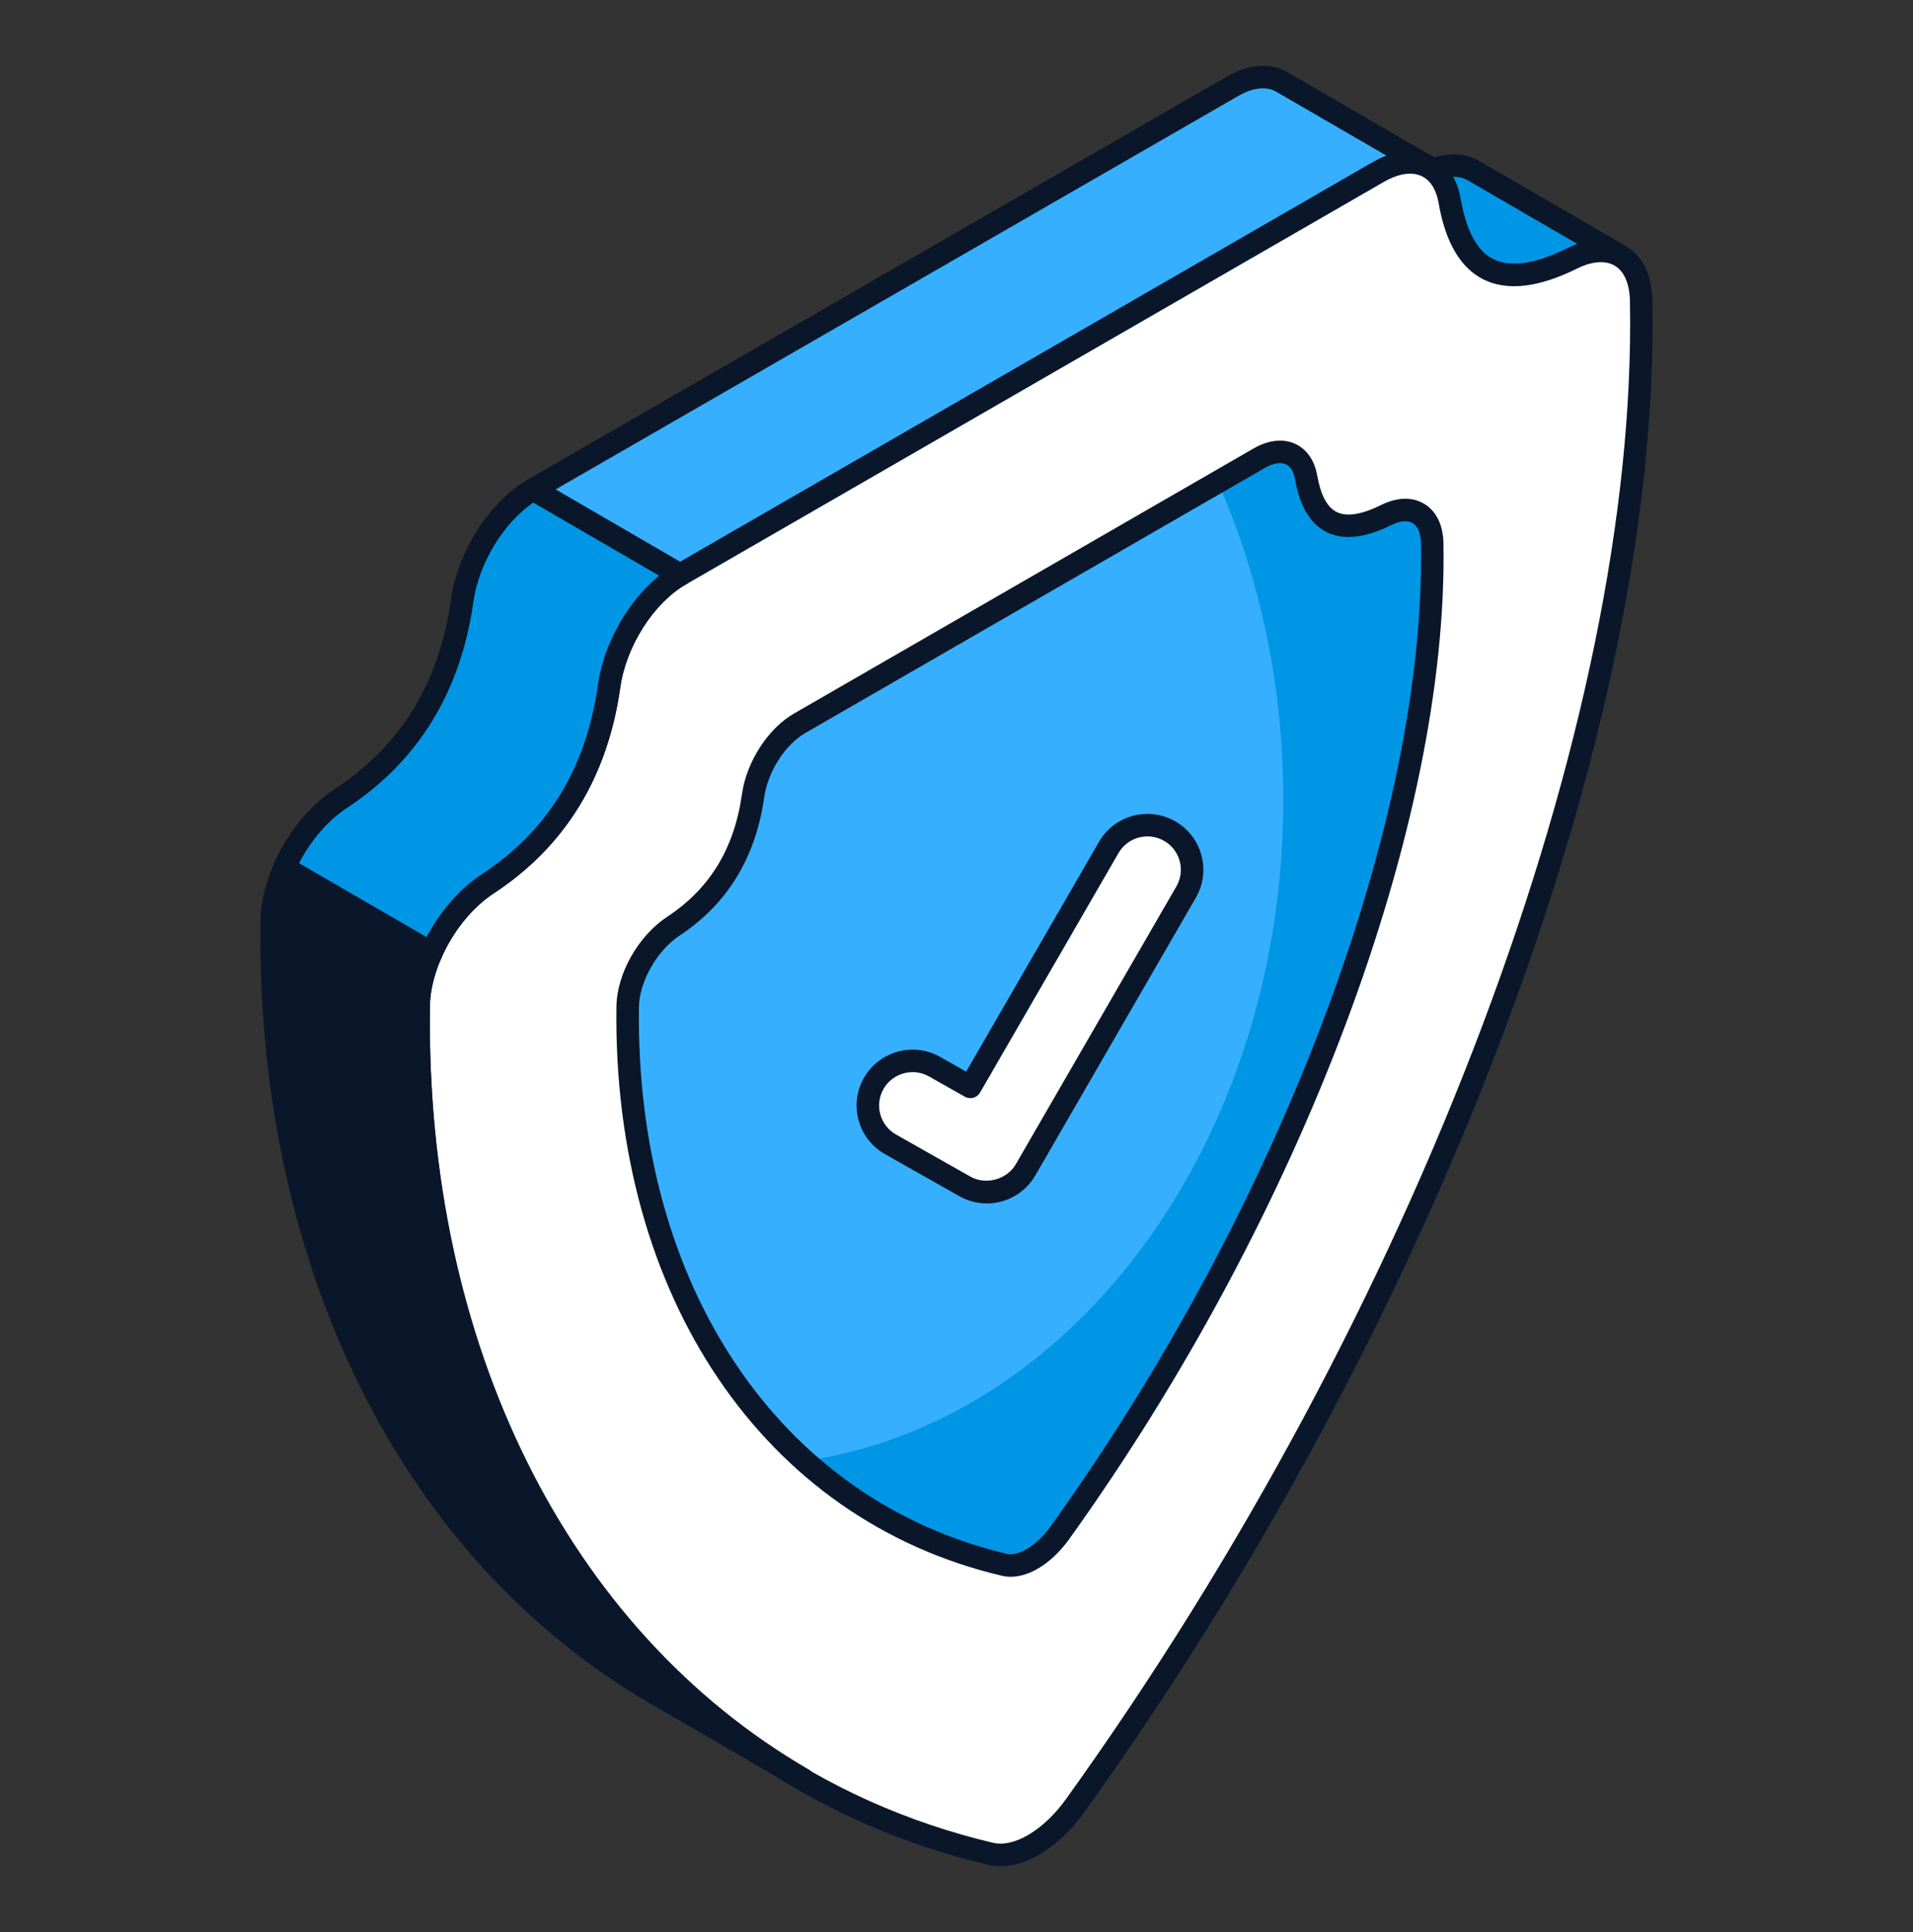 <svg width="100" height="101" viewBox="0 0 100 101" fill="none" xmlns="http://www.w3.org/2000/svg">
<rect x="0" y="0" width="100" height="101" fill="#333333" stroke="none"/>
<path d="M77.667 14.004L69.986 9.544C71.1 10.191 72.626 9.98 74.49 9.054C75.48 8.562 76.365 8.536 77.012 8.912L84.693 13.371C84.046 12.995 83.161 13.021 82.171 13.514C80.307 14.439 78.781 14.65 77.667 14.004Z" fill="#0096E6"/>
<path d="M79.145 14.963C78.481 14.963 77.889 14.813 77.372 14.512L69.697 10.057C69.694 10.056 69.692 10.055 69.691 10.053C69.409 9.89 69.314 9.531 69.478 9.25C69.64 8.969 69.999 8.869 70.281 9.037C71.176 9.556 72.504 9.384 74.228 8.527C75.371 7.959 76.464 7.914 77.307 8.403L84.983 12.86C84.985 12.862 84.987 12.862 84.989 12.864C85.27 13.027 85.365 13.387 85.202 13.667C85.038 13.947 84.679 14.045 84.398 13.881C83.911 13.6 83.213 13.654 82.433 14.041C81.195 14.655 80.097 14.963 79.145 14.963ZM72.588 10.376L77.962 13.496C78.857 14.015 80.184 13.845 81.909 12.987C82.093 12.896 82.275 12.818 82.456 12.754L76.717 9.421C76.224 9.136 75.527 9.194 74.751 9.582C73.975 9.967 73.253 10.231 72.588 10.376Z" fill="#0A172B"/>
<path d="M74.695 8.743C74.01 8.354 73.076 8.4 72.048 8.992L35.554 30.052L27.863 25.588L64.373 4.543C65.4 3.936 66.334 3.89 67.019 4.294L74.695 8.743Z" fill="#37AFFF"/>
<path d="M35.555 30.639C35.453 30.639 35.351 30.613 35.26 30.56L27.568 26.097C27.387 25.991 27.275 25.796 27.275 25.587C27.275 25.376 27.388 25.183 27.57 25.078L64.079 4.033C65.257 3.339 66.409 3.249 67.318 3.786L74.99 8.233C75.27 8.395 75.366 8.753 75.205 9.034C75.044 9.314 74.687 9.412 74.405 9.254C73.874 8.951 73.141 9.04 72.341 9.501L35.848 30.561C35.758 30.613 35.656 30.639 35.555 30.639ZM29.038 25.589L35.555 29.372L71.754 8.481C71.998 8.342 72.24 8.227 72.479 8.137L66.724 4.802C66.195 4.489 65.468 4.578 64.672 5.049L29.038 25.589Z" fill="#0A172B"/>
<path d="M72.052 8.996C73.901 7.93 75.446 8.604 75.78 10.503C76.468 14.507 78.751 15.214 82.171 13.515C84.179 12.517 85.755 13.437 85.791 15.736C86.224 38.472 74.016 69.585 56.224 94.364C55.565 95.287 54.793 96.004 54.019 96.45C53.245 96.897 52.468 97.073 51.801 96.915C33.937 92.703 21.592 75.752 21.885 52.597C21.918 50.258 23.484 47.526 25.491 46.208C28.91 43.962 31.171 40.635 31.844 35.846C32.166 33.568 33.702 31.116 35.551 30.05L72.052 8.996Z" fill="white"/>
<path d="M52.306 97.561C52.086 97.561 51.872 97.537 51.665 97.488C32.929 93.07 21.008 75.447 21.296 52.59C21.333 50.056 22.961 47.166 25.167 45.717C28.648 43.43 30.641 40.174 31.261 35.765C31.61 33.292 33.291 30.674 35.257 29.541L71.758 8.486C72.853 7.855 73.937 7.73 74.807 8.138C75.617 8.516 76.169 9.321 76.359 10.402C76.644 12.064 77.217 13.122 78.062 13.552C78.954 14.002 80.245 13.814 81.909 12.989C83.074 12.408 84.183 12.375 85.031 12.89C85.879 13.406 86.358 14.414 86.379 15.727C86.803 38.007 75.154 69.009 56.702 94.707C56.008 95.679 55.181 96.459 54.312 96.961C53.623 97.359 52.94 97.561 52.306 97.561ZM72.345 9.506L35.845 30.56C34.167 31.528 32.729 33.786 32.426 35.929C31.765 40.627 29.541 44.251 25.814 46.701C23.939 47.931 22.503 50.47 22.472 52.606C22.191 74.888 33.756 92.056 51.936 96.343C52.434 96.457 53.07 96.318 53.724 95.941C54.449 95.523 55.148 94.86 55.745 94.022C74.06 68.515 85.623 37.791 85.203 15.748C85.189 14.851 84.91 14.194 84.419 13.895C83.931 13.599 83.225 13.649 82.433 14.043C80.418 15.042 78.77 15.228 77.53 14.6C76.335 13.994 75.551 12.649 75.2 10.604C75.114 10.116 74.889 9.474 74.309 9.204C73.797 8.966 73.099 9.072 72.345 9.506Z" fill="#0A172B"/>
<path d="M65.821 23.956C67.033 23.256 68.048 23.694 68.275 24.944C68.727 27.573 70.232 28.035 72.479 26.918C73.791 26.276 74.829 26.879 74.867 28.379C75.143 43.346 67.104 63.825 55.411 80.12C54.973 80.731 54.462 81.205 53.952 81.499C53.441 81.793 52.932 81.908 52.497 81.801C40.739 79.032 32.611 67.878 32.812 52.636C32.83 51.104 33.861 49.308 35.184 48.43C37.429 46.955 38.916 44.768 39.363 41.62C39.571 40.12 40.58 38.515 41.803 37.81L65.821 23.956Z" fill="#37AFFF"/>
<path d="M74.866 28.372C75.146 43.351 67.097 63.82 55.404 80.121C54.968 80.728 54.455 81.21 53.956 81.505C53.443 81.785 52.929 81.91 52.493 81.801C48.569 80.868 45.035 79.017 42.093 76.372C56.167 74.319 67.081 59.62 67.081 41.811C67.081 35.791 65.836 30.129 63.656 25.199L65.82 23.954C67.034 23.255 68.046 23.69 68.28 24.95C68.732 27.579 70.226 28.03 72.484 26.91C73.791 26.272 74.835 26.879 74.866 28.372Z" fill="#0096E6"/>
<path d="M52.833 82.429C52.669 82.429 52.51 82.41 52.356 82.372C39.928 79.445 32.023 67.769 32.223 52.628C32.244 50.912 33.352 48.94 34.858 47.94C37.094 46.472 38.377 44.378 38.781 41.538C39.016 39.833 40.139 38.09 41.509 37.3L65.527 23.446C66.303 22.999 67.08 22.913 67.713 23.207C68.307 23.482 68.712 24.062 68.853 24.84C69.03 25.866 69.37 26.511 69.866 26.762C70.392 27.029 71.184 26.906 72.217 26.39C73.046 25.985 73.84 25.969 74.458 26.344C75.077 26.72 75.431 27.437 75.454 28.364C75.726 43.071 68.046 63.52 55.889 80.463C55.41 81.13 54.842 81.665 54.245 82.009C53.762 82.287 53.282 82.429 52.833 82.429ZM66.115 24.465L42.096 38.32C41.037 38.93 40.132 40.352 39.946 41.701C39.497 44.853 38.004 47.282 35.506 48.922C34.342 49.695 33.415 51.33 33.4 52.644C33.207 67.212 40.756 78.431 52.632 81.229C52.909 81.295 53.272 81.212 53.658 80.989C54.103 80.732 54.557 80.302 54.932 79.778C66.952 63.027 74.545 42.856 74.278 28.39C74.265 27.881 74.113 27.511 73.848 27.35C73.585 27.191 73.19 27.223 72.737 27.446C71.355 28.132 70.209 28.255 69.334 27.811C68.488 27.383 67.937 26.452 67.695 25.044C67.645 24.773 67.522 24.415 67.218 24.274C66.943 24.146 66.552 24.213 66.115 24.465Z" fill="#0A172B"/>
<path d="M25.491 46.208C28.91 43.962 31.17 40.634 31.844 35.845C32.166 33.568 33.702 31.116 35.551 30.049L27.87 25.59C26.021 26.656 24.485 29.108 24.163 31.386C23.489 36.175 21.229 39.502 17.81 41.748C16.575 42.559 15.511 43.906 14.864 45.366L22.548 49.82C23.195 48.362 24.258 47.017 25.491 46.208Z" fill="#0096E6"/>
<path d="M22.548 50.407C22.445 50.407 22.343 50.381 22.253 50.328L14.569 45.875C14.309 45.724 14.204 45.402 14.326 45.127C15.039 43.517 16.191 42.106 17.487 41.256C20.966 38.969 22.96 35.714 23.58 31.303C23.929 28.832 25.609 26.214 27.575 25.08C27.757 24.973 27.982 24.974 28.164 25.081L35.845 29.541C36.027 29.645 36.139 29.84 36.138 30.05C36.138 30.259 36.026 30.453 35.844 30.559C34.167 31.527 32.729 33.784 32.426 35.928C31.765 40.626 29.541 44.25 25.814 46.699C24.704 47.427 23.709 48.652 23.085 50.058C23.018 50.211 22.888 50.327 22.729 50.379C22.67 50.398 22.609 50.407 22.548 50.407ZM15.629 45.13L22.295 48.993C23.011 47.633 24.035 46.459 25.168 45.715C28.648 43.428 30.641 40.173 31.261 35.763C31.561 33.634 32.849 31.398 34.456 30.094L27.88 26.276C26.326 27.323 25.031 29.446 24.745 31.468C24.084 36.167 21.86 39.791 18.133 42.239C17.148 42.886 16.254 43.922 15.629 45.13Z" fill="#0A172B"/>
<path d="M21.884 52.596C21.897 51.694 22.142 50.734 22.548 49.819L14.864 45.365C14.46 46.279 14.216 47.236 14.203 48.136C13.968 66.751 21.9 81.357 34.302 88.557L41.983 93.016C29.582 85.816 21.649 71.211 21.884 52.596Z" fill="#0A172B"/>
<path d="M41.982 93.605C41.883 93.605 41.781 93.579 41.688 93.525C41.686 93.524 41.684 93.523 41.683 93.522L34.007 89.066C21.009 81.52 13.386 66.217 13.615 48.13C13.629 47.186 13.875 46.148 14.326 45.128C14.394 44.975 14.523 44.858 14.682 44.807C14.841 44.754 15.015 44.773 15.159 44.857L22.843 49.31C23.103 49.461 23.207 49.783 23.086 50.058C22.696 50.937 22.484 51.818 22.473 52.603C22.25 70.26 29.654 85.178 42.278 92.508C42.56 92.671 42.655 93.031 42.492 93.312C42.382 93.5 42.186 93.605 41.982 93.605ZM15.159 46.217C14.927 46.886 14.8 47.543 14.792 48.146C14.57 65.683 21.873 80.518 34.344 87.9C25.876 79.538 21.116 66.94 21.297 52.589C21.297 52.59 21.297 52.588 21.297 52.589C21.308 51.796 21.484 50.933 21.809 50.071L15.159 46.217Z" fill="#0A172B"/>
<path d="M51.587 62.325C51.196 62.325 50.8 62.227 50.437 62.022L46.553 59.824C45.43 59.189 45.035 57.765 45.671 56.644C46.309 55.521 47.737 55.131 48.854 55.763L50.723 56.821L57.959 44.303C58.603 43.185 60.032 42.806 61.148 43.45C62.266 44.094 62.648 45.521 62.003 46.637L53.61 61.158C53.178 61.906 52.394 62.325 51.587 62.325Z" fill="white"/>
<path d="M51.586 62.913C51.083 62.913 50.585 62.782 50.146 62.533L46.263 60.336C45.582 59.951 45.093 59.325 44.884 58.571C44.676 57.819 44.774 57.032 45.158 56.354C45.955 54.953 47.742 54.458 49.144 55.252L50.505 56.022L57.449 44.009C58.253 42.614 60.045 42.134 61.441 42.94C62.118 43.33 62.602 43.959 62.804 44.713C63.006 45.467 62.902 46.255 62.511 46.931L54.119 61.452C53.599 62.353 52.629 62.913 51.586 62.913ZM47.707 56.049C47.097 56.049 46.504 56.368 46.181 56.935C45.952 57.339 45.894 57.809 46.018 58.258C46.143 58.707 46.435 59.082 46.842 59.312L50.726 61.51C51.534 61.968 52.64 61.663 53.1 60.864L61.493 46.342C61.727 45.938 61.788 45.468 61.668 45.018C61.547 44.568 61.258 44.192 60.854 43.959C60.019 43.477 58.948 43.764 58.468 44.597L51.232 57.116C51.071 57.394 50.715 57.493 50.434 57.333L48.565 56.276C48.293 56.122 47.999 56.049 47.707 56.049Z" fill="#0A172B"/>
</svg>
